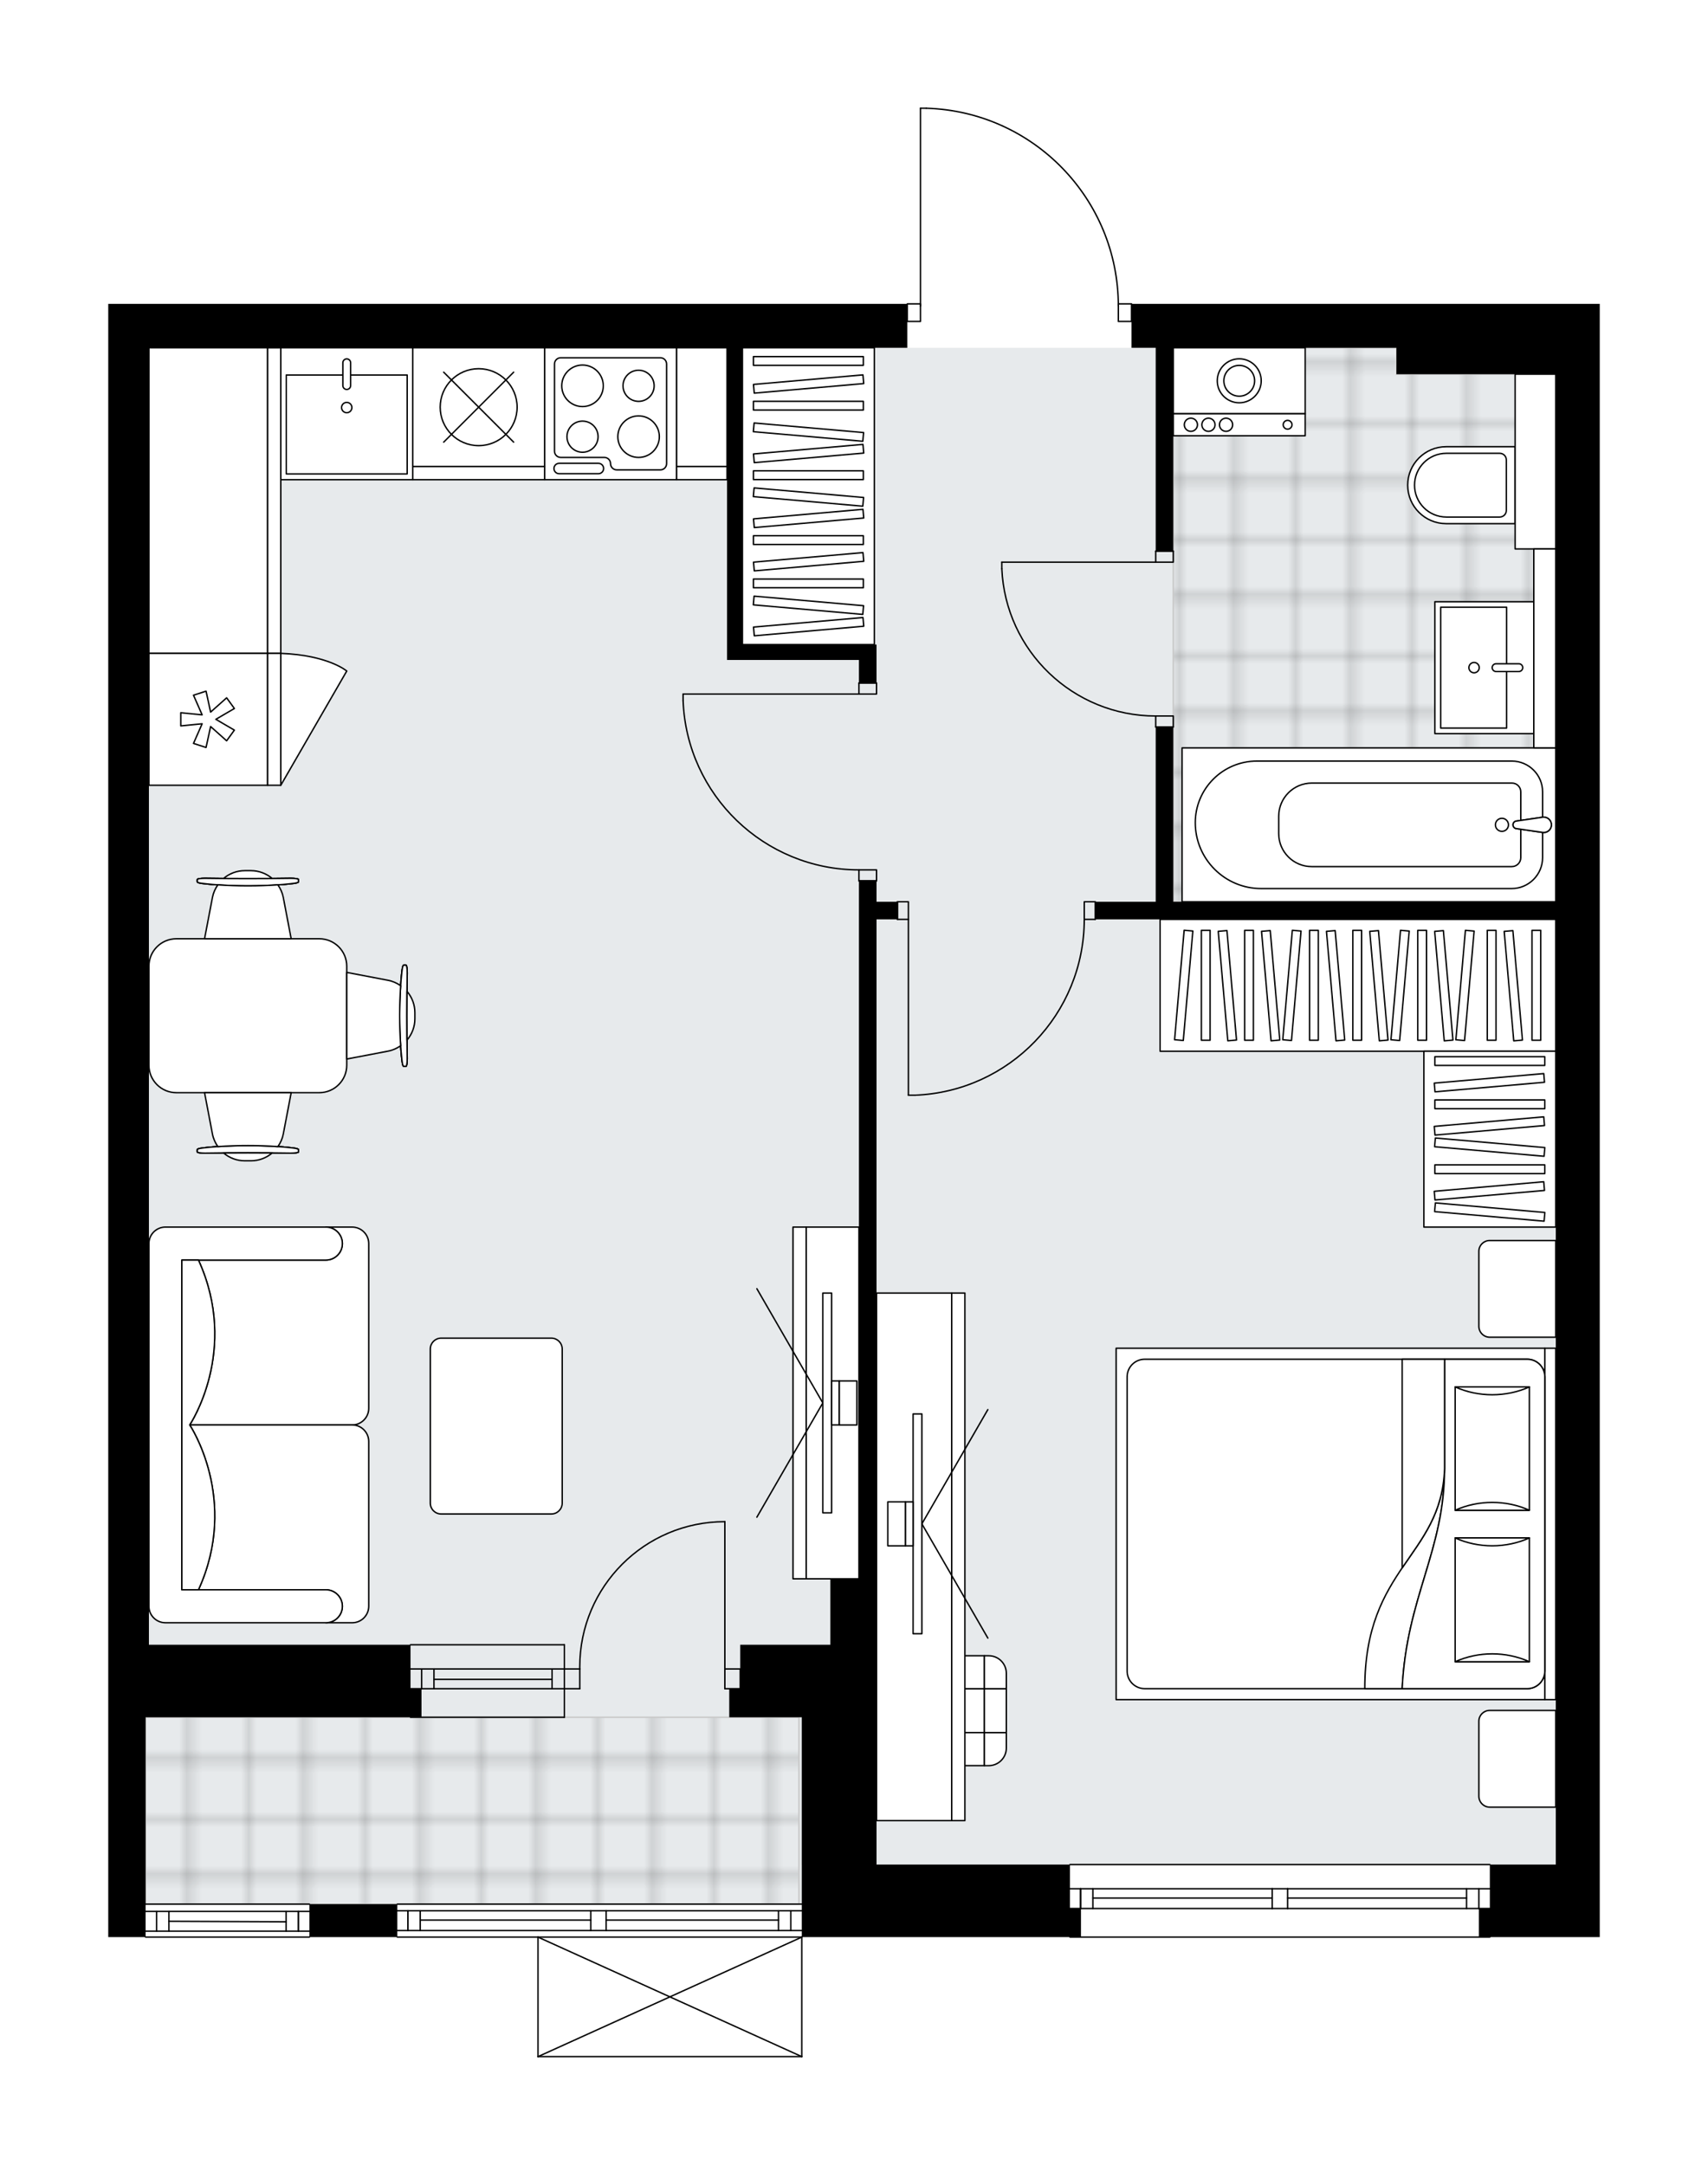 <svg xmlns="http://www.w3.org/2000/svg" xmlns:xlink="http://www.w3.org/1999/xlink" height="2000px" id="Layer_1" style="enable-background:new 0 0 1577.87 2000;" version="1.1" viewBox="0 0 1577.87 2000" width="1577.87px" x="0px" y="0px" xml:space="preserve">
<style type="text/css">
	.st0{fill:none;}
	.st1{opacity:0.25;fill:none;stroke:#070606;stroke-width:0.4;stroke-miterlimit:10;}
	.st2{fill:#FFFFFF;}
	.st3{fill:#E7EAEC;}
	.st4{fill:url(#SVGID_1_);stroke:#C8C8C8;stroke-width:1.3;stroke-miterlimit:10;}
	
		.st5{fill:url(#SVGID_00000157302394736911735770000008650006595385761153_);stroke:#C8C8C8;stroke-width:1.3;stroke-miterlimit:10;}
	.st6{fill:none;stroke:#000000;stroke-width:1.3;stroke-linecap:round;stroke-linejoin:round;stroke-miterlimit:10;}
	.st7{fill:#FFFFFF;stroke:#000000;stroke-width:1.3;stroke-linecap:round;stroke-linejoin:round;stroke-miterlimit:10;}
	.st8{fill:none;stroke:#000000;stroke-width:1.3;stroke-linecap:round;stroke-linejoin:round;}
	.st9{fill:none;stroke:#000000;stroke-width:1.3;stroke-linecap:round;stroke-linejoin:round;stroke-dasharray:9.614,9.614;}
	.st10{fill:none;stroke:#000000;stroke-width:1.3;stroke-linecap:round;stroke-linejoin:round;stroke-dasharray:9.889,9.889;}
	.st11{font-family:'Arial-BoldMT','Arial'; font-weight:bold;}
	.st12{font-size:106.437px;}
	.st13{font-size:90.062px;}
	.st14{font-family: 'ArialMT','Arial';}
	.st15{font-size:40px;}
</style>
<pattern height="14.57" id="New_Pattern_Swatch_2" patternUnits="userSpaceOnUse" style="overflow:visible;" viewBox="7.49 -22.06 14.57 14.57" width="14.57" x="-210.94" y="-0.36">
	<g>
		<rect class="st0" height="14.57" width="14.57" x="7.49" y="-22.06" />
		<g>
			<rect class="st1" height="7.29" width="7.29" x="14.77" y="-7.49" />
		</g>
		<g>
			<rect class="st1" height="7.29" width="7.29" x="0.2" y="-7.49" />
		</g>
		<g>
			<rect class="st1" height="7.29" width="7.29" x="22.06" y="-14.77" />
		</g>
		<g>
			<rect class="st1" height="7.29" width="7.29" x="7.49" y="-14.77" />
			<rect class="st1" height="7.29" width="7.29" x="14.77" y="-22.06" />
		</g>
		<g>
			<rect class="st1" height="7.29" width="7.29" x="0.2" y="-22.06" />
		</g>
		<g>
			<rect class="st1" height="7.29" width="7.29" x="22.06" y="-29.35" />
		</g>
		<g>
			<rect class="st1" height="7.29" width="7.29" x="7.49" y="-29.35" />
		</g>
	</g>
</pattern>
<path class="st2" d="M1477.87,280.72v64.98v1173.78v203.08v40.62v26.4h-100.89c0,0,0,0,0,0  c0,0.36-0.29,0.65-0.65,0.65H988.46c-0.36,0-0.65-0.29-0.65-0.65c0,0,0,0,0,0H741.35c0,0,0,0,0,0V1900c0,0,0,0.01,0,0.01  c0,0.04-0.02,0.08-0.03,0.12c-0.01,0.04-0.01,0.09-0.03,0.13c0,0,0,0.01,0,0.01c0,0.01-0.01,0.01-0.01,0.02  c-0.05,0.09-0.12,0.17-0.2,0.23c-0.02,0.02-0.04,0.03-0.07,0.04c-0.09,0.05-0.2,0.09-0.31,0.09H497.01c-0.12,0-0.22-0.04-0.31-0.09  c-0.02-0.01-0.04-0.03-0.07-0.04c-0.08-0.06-0.15-0.14-0.2-0.23c0-0.01-0.01-0.01-0.01-0.02c0,0,0-0.01,0-0.01  c-0.02-0.04-0.02-0.09-0.03-0.13c-0.01-0.04-0.02-0.08-0.03-0.12c0,0,0-0.01,0-0.01v-109.78H367.04c-0.36,0-0.65-0.29-0.65-0.65  c0,0,0,0,0,0h-79.93c0,0,0,0,0,0c0,0.36-0.29,0.65-0.65,0.65H134.52c-0.36,0-0.65-0.29-0.65-0.65c0,0,0,0,0,0H100v-30.46v-172.61  v-26.4v-40.62V280.72h37.57h0h91.41h53.79h0h247.56h307.2c0-0.36,0.29-0.65,0.65-0.65h11.53V100c0-0.36,0.29-0.65,0.65-0.65h5.32  c0,0,0.01,0,0.01,0c0,0,0.01,0,0.01,0c47.97,1.42,92.8,21.17,126.23,55.6c32.8,33.79,51.13,78.13,51.81,125.12h11.57  c0.36,0,0.65,0.29,0.65,0.65h244.06h147.23H1477.87z" id="background" />
<g id="floor">
	<polygon class="st3" points="1437.25,692.96 1437.25,692.96 1437.25,509.18 1437.25,509.18 1437.25,345.7 1288.98,345.7    1288.98,321.33 137.57,321.33 137.57,1586.49 134.52,1586.49 134.52,1759.11 740.7,1759.11 740.7,1722.55 1437.25,1722.55  " />
	<pattern id="SVGID_1_" patternTransform="matrix(7.164 0 0 7.164 43059.16 32148.451)" xlink:href="#New_Pattern_Swatch_2">
	</pattern>
	<rect class="st4" height="172.61" width="603.57" x="134.52" y="1586.49" />
	
		<pattern id="SVGID_00000125578647877429756730000005409786785886862765_" patternTransform="matrix(7.164 0 0 7.164 43059.16 32148.451)" xlink:href="#New_Pattern_Swatch_2">
	</pattern>
	
		<polygon points="   1437.25,692.96 1437.25,509.18 1437.25,509.18 1437.25,345.7 1290.02,345.7 1290.02,321.33 1083.9,321.33 1083.9,833.08    1210.82,833.08 1290.02,833.08 1437.25,833.08 1437.25,692.96  " style="fill:url(#SVGID_00000125578647877429756730000005409786785886862765_);stroke:#C8C8C8;stroke-width:1.3;stroke-miterlimit:10;" />
	<g id="LINE_00000145753534268798564980000005989828139978718871_">
		<line class="st6" x1="521.38" x2="379.23" y1="1541.82" y2="1541.82" />
	</g>
	<g id="LINE_00000085929736261246684970000000262823314634600356_">
		<line class="st6" x1="521.38" x2="379.23" y1="1560.09" y2="1560.09" />
	</g>
	<g id="LINE_00000109718715426548759390000000486712177132388513_">
		<line class="st6" x1="510.01" x2="400.9" y1="1551.45" y2="1551.45" />
	</g>
	<g id="LINE_00000155831126840097884950000018239930344859714746_">
		<line class="st6" x1="389.53" x2="389.53" y1="1541.82" y2="1560.09" />
	</g>
	<g id="LINE_00000103247118479263032400000002911478848553548931_">
		<line class="st6" x1="510.01" x2="510.01" y1="1541.82" y2="1560.09" />
	</g>
	<g id="LINE_00000158011996782116752610000007525408955522120074_">
		<line class="st6" x1="521.38" x2="379.23" y1="1519.48" y2="1519.48" />
	</g>
	<g id="LINE_00000109728093572740461360000017115099426462676926_">
		<line class="st6" x1="379.23" x2="521.38" y1="1586.49" y2="1586.49" />
	</g>
	<g id="LINE_00000089535372254756032540000014922966180152821894_">
		<line class="st6" x1="400.9" x2="400.9" y1="1541.8" y2="1560.08" />
	</g>
	<g id="LINE_00000175297026032833236080000009980625194502874810_">
		<line class="st6" x1="521.38" x2="521.38" y1="1519.48" y2="1586.49" />
	</g>
	<g id="LINE_00000015321925765840259460000010002448202526651568_">
		<line class="st6" x1="988.46" x2="1376.33" y1="1722.55" y2="1722.55" />
	</g>
	<g id="LINE_00000003078209341612626240000013991032554127937440_">
		<line class="st6" x1="1376.33" x2="1189.5" y1="1763.17" y2="1763.17" />
	</g>
	<g id="LINE_00000155866917634095780390000007167902322389621417_">
		<line class="st6" x1="1175.29" x2="988.46" y1="1763.17" y2="1763.17" />
	</g>
	<g id="LINE_00000108283698718674688640000011510974051717171370_">
		<line class="st6" x1="998.25" x2="998.25" y1="1744.89" y2="1763.17" />
	</g>
	<g id="LINE_00000054945812138272095190000001285844446667218087_">
		<line class="st6" x1="1366.18" x2="1366.18" y1="1744.89" y2="1763.17" />
	</g>
	<g id="LINE_00000173146165949878551500000017205557883519996319_">
		<line class="st6" x1="1376.33" x2="1189.5" y1="1744.89" y2="1744.89" />
	</g>
	<g id="LINE_00000160177159991834415180000001254915608375644340_">
		<line class="st6" x1="1175.29" x2="988.46" y1="1744.89" y2="1744.89" />
	</g>
	<g id="LINE_00000146477765446052419450000015276164210315209393_">
		<line class="st6" x1="1175.29" x2="1009.62" y1="1753.52" y2="1753.52" />
	</g>
	<g id="LINE_00000068652260125499430470000002205863478869852304_">
		<line class="st6" x1="1354.8" x2="1189.5" y1="1753.52" y2="1753.52" />
	</g>
	<g id="LINE_00000088853921286763629070000010096447866136839836_">
		<line class="st6" x1="1354.8" x2="1354.8" y1="1763.17" y2="1744.89" />
	</g>
	<g id="LINE_00000000912663676478835750000012697856724895558049_">
		<line class="st6" x1="998.25" x2="998.25" y1="1744.89" y2="1763.17" />
	</g>
	<g id="LINE_00000030484154677438646260000018306955647550327169_">
		<line class="st6" x1="1009.62" x2="1009.62" y1="1763.17" y2="1744.89" />
	</g>
	<g id="LINE_00000143591272757683159550000011681788177437542044_">
		<line class="st6" x1="1189.5" x2="1189.5" y1="1744.89" y2="1763.17" />
	</g>
	<g id="LINE_00000097463802161286044840000007807751885531988881_">
		<line class="st6" x1="1189.5" x2="1175.29" y1="1763.17" y2="1763.17" />
	</g>
	<g id="LINE_00000100354654065941461050000012511221405855338672_">
		<line class="st6" x1="1175.29" x2="1175.29" y1="1763.17" y2="1744.89" />
	</g>
	<g id="LINE_00000104671717800507535280000006043108560389984662_">
		<line class="st6" x1="1175.29" x2="1189.5" y1="1744.89" y2="1744.89" />
	</g>
	<g id="LINE_00000008850657321167376660000004390485706653384835_">
		<line class="st6" x1="1376.33" x2="988.46" y1="1789.57" y2="1789.57" />
	</g>
	<g id="LINE_00000107583525346915134090000014106586046369663922_">
		<line class="st6" x1="367.05" x2="740.7" y1="1759.11" y2="1759.11" />
	</g>
	<g id="LINE_00000156572526421122181660000016176888226720374914_">
		<line class="st6" x1="740.7" x2="559.97" y1="1783.48" y2="1783.48" />
	</g>
	<g id="LINE_00000052085627104582135700000004593508668967638707_">
		<line class="st6" x1="545.75" x2="367.05" y1="1783.48" y2="1783.48" />
	</g>
	<g id="LINE_00000170993628382898997250000013074298967547538851_">
		<line class="st6" x1="376.84" x2="376.84" y1="1765.2" y2="1783.48" />
	</g>
	<g id="LINE_00000123429908774641493960000003357037518575368109_">
		<line class="st6" x1="730.55" x2="730.55" y1="1765.2" y2="1783.48" />
	</g>
	<g id="LINE_00000165201400737080974080000006840413904002786222_">
		<line class="st6" x1="740.7" x2="559.97" y1="1765.2" y2="1765.2" />
	</g>
	<g id="LINE_00000127043681147832939310000000117390301686525098_">
		<line class="st6" x1="545.75" x2="367.05" y1="1765.2" y2="1765.2" />
	</g>
	<g id="LINE_00000005237610385538749720000009344082677583123121_">
		<line class="st6" x1="545.75" x2="388.21" y1="1773.83" y2="1773.83" />
	</g>
	<g id="LINE_00000004525743282347903540000000191736074519055802_">
		<line class="st6" x1="719.18" x2="559.97" y1="1773.83" y2="1773.83" />
	</g>
	<g id="LINE_00000137095950732936443350000006969886610922934444_">
		<line class="st6" x1="719.18" x2="719.18" y1="1783.48" y2="1765.2" />
	</g>
	<g id="LINE_00000156576173153227594950000002034946594069291940_">
		<line class="st6" x1="376.84" x2="376.84" y1="1765.2" y2="1783.48" />
	</g>
	<g id="LINE_00000047057952522040561670000009887003968433199499_">
		<line class="st6" x1="388.21" x2="388.21" y1="1783.48" y2="1765.2" />
	</g>
	<g id="LINE_00000056429828204155417650000000352983949512085950_">
		<line class="st6" x1="559.97" x2="559.97" y1="1765.2" y2="1783.48" />
	</g>
	<g id="LINE_00000031915786490139614570000009019303541473888431_">
		<line class="st6" x1="559.97" x2="545.75" y1="1783.48" y2="1783.48" />
	</g>
	<g id="LINE_00000085239470431868635500000011787264944681037749_">
		<line class="st6" x1="545.75" x2="545.75" y1="1783.48" y2="1765.2" />
	</g>
	<g id="LINE_00000089547192872802551580000014245794815482430380_">
		<line class="st6" x1="545.75" x2="559.97" y1="1765.2" y2="1765.2" />
	</g>
	<g id="LINE_00000029041097765239120850000005402936823622360729_">
		<line class="st6" x1="740.7" x2="367.05" y1="1789.57" y2="1789.57" />
	</g>
	<g id="LINE_00000170237151559718182760000010288651698244599177_">
		<line class="st6" x1="285.81" x2="134.52" y1="1789.57" y2="1789.57" />
	</g>
	<g id="LINE_00000101823662861032296510000015588551858825436830_">
		<line class="st6" x1="134.52" x2="285.81" y1="1765.81" y2="1765.81" />
	</g>
	<g id="LINE_00000089565071090358866510000004281584749215141533_">
		<line class="st6" x1="275.66" x2="275.66" y1="1784.08" y2="1765.81" />
	</g>
	<g id="LINE_00000017492117014884120610000000045900637511665810_">
		<line class="st6" x1="144.68" x2="144.68" y1="1784.08" y2="1765.81" />
	</g>
	<g id="LINE_00000005249617499977480160000010046913636028565437_">
		<line class="st6" x1="134.52" x2="285.81" y1="1784.08" y2="1784.08" />
	</g>
	<g id="LINE_00000139256166037062129000000006819648956844346770_">
		<line class="st6" x1="156.05" x2="264.29" y1="1774.95" y2="1775.45" />
	</g>
	<g id="LINE_00000171000249687366204200000002360342794680421271_">
		<line class="st6" x1="156.05" x2="156.05" y1="1765.81" y2="1784.08" />
	</g>
	<g id="LINE_00000057137943002581935520000007657034723158477232_">
		<line class="st6" x1="275.66" x2="275.66" y1="1784.08" y2="1765.81" />
	</g>
	<g id="LINE_00000010294695739942524020000011138408481669546891_">
		<line class="st6" x1="264.29" x2="264.29" y1="1765.81" y2="1784.08" />
	</g>
	<g id="LINE_00000125580717006295999540000014390479122275964839_">
		<line class="st6" x1="134.52" x2="285.81" y1="1759.11" y2="1759.11" />
	</g>
	<g id="LWPOLYLINE_00000070827394571979247450000013240769634423484570_">
		<rect class="st6" height="16.25" width="12.18" x="1033.13" y="280.72" />
	</g>
	<g id="LWPOLYLINE_00000144314334126383702770000000578754168385856158_">
		<rect class="st6" height="16.25" width="12.18" x="838.18" y="280.72" />
	</g>
	<g id="LWPOLYLINE_00000176764281670074139190000016214914317820964246_">
		<path class="st6" d="M855.69,100c98.83,2.93,177.44,83.89,177.44,182.77" />
	</g>
	<g id="LINE_00000135672220790349979560000007318856413302676666_">
		<line class="st6" x1="850.36" x2="850.36" y1="282.77" y2="100" />
	</g>
	<g id="LINE_00000119083158158024322370000007100750956911416216_">
		<line class="st6" x1="850.36" x2="855.69" y1="100" y2="100" />
	</g>
	<g id="LWPOLYLINE_00000086668430067087711240000002687545895280893116_">
		<rect class="st6" height="10.15" width="16.25" x="793.5" y="631.02" />
	</g>
	<g id="LWPOLYLINE_00000031183553744121938710000000210247662915518896_">
		<rect class="st6" height="10.15" width="16.25" x="793.5" y="803.64" />
	</g>
	<g id="LINE_00000153684262546064367060000018267693028949631632_">
		<line class="st6" x1="793.5" x2="809.75" y1="631.02" y2="631.02" />
	</g>
	<g id="LINE_00000026139944421033731440000015666491837042600382_">
		<line class="st6" x1="793.5" x2="809.75" y1="813.79" y2="813.79" />
	</g>
	<g id="LINE_00000137849721452575756470000008479911807366298503_">
		<line class="st6" x1="793.5" x2="631.04" y1="641.18" y2="641.18" />
	</g>
	<g id="LINE_00000175289382443553812200000003798354681808998577_">
		<line class="st6" x1="631.04" x2="631.04" y1="647.27" y2="641.18" />
	</g>
	<g id="ARC_00000059296159127996712100000003448716804481357962_">
		<path class="st6" d="M793.5,803.64c-87.36-0.04-159.08-69.08-162.46-156.37" />
	</g>
	<g id="LWPOLYLINE_00000150808645370232296570000007715392018048928429_">
		<rect class="st6" height="16.25" width="10.15" x="829.04" y="833.08" />
	</g>
	<g id="LWPOLYLINE_00000123415162278098673460000018085450939723263110_">
		<rect class="st6" height="16.25" width="10.15" x="1001.65" y="833.08" />
	</g>
	<g id="LINE_00000128484862773738620800000001938154393766712727_">
		<line class="st6" x1="829.04" x2="829.04" y1="849.33" y2="833.08" />
	</g>
	<g id="LINE_00000026150077832432420550000011582485194345347241_">
		<line class="st6" x1="1011.81" x2="1011.81" y1="849.33" y2="833.08" />
	</g>
	<g id="LINE_00000161623260900637119510000007369126457184081840_">
		<line class="st6" x1="839.19" x2="839.19" y1="849.33" y2="1011.79" />
	</g>
	<g id="LINE_00000176759487227077322100000002589713805507036346_">
		<line class="st6" x1="845.29" x2="839.19" y1="1011.79" y2="1011.79" />
	</g>
	<g id="ARC_00000011726056037695723270000000676914941817276295_">
		<path class="st6" d="M1001.65,849.33c-0.04,87.36-69.08,159.08-156.37,162.46" />
	</g>
	<g id="LWPOLYLINE_00000129187617820097464890000018283497992328688768_">
		<rect class="st6" height="10.15" width="16.25" x="1067.65" y="509.18" />
	</g>
	<g id="LWPOLYLINE_00000152983899165349244210000011870116906322197902_">
		<rect class="st6" height="10.15" width="16.25" x="1067.65" y="661.48" />
	</g>
	<g id="LINE_00000132791762407149913360000016237687332071118734_">
		<line class="st6" x1="1067.65" x2="1083.9" y1="509.18" y2="509.18" />
	</g>
	<g id="LINE_00000132795877671159330870000000617761724030083732_">
		<line class="st6" x1="1067.65" x2="1083.9" y1="671.64" y2="671.64" />
	</g>
	<g id="LINE_00000138552785258560035310000007579669708298109575_">
		<line class="st6" x1="1067.65" x2="925.5" y1="519.33" y2="519.33" />
	</g>
	<g id="ARC_00000004512821510707566530000001384443016641641380_">
		<path class="st6" d="M1067.65,661.48c-76.14-0.05-138.77-59.99-142.15-136.06" />
	</g>
	<g id="LINE_00000124877810603747766820000002293387943441968802_">
		<line class="st6" x1="925.5" x2="925.5" y1="519.33" y2="525.42" />
	</g>
	<g id="ARC_00000085250036697967747500000003328052850664196743_">
		<path class="st6" d="M535.6,1541.82c-0.01-0.66-0.01-1.33-0.01-1.99c-0.01-74.04,60.01-134.06,134.04-134.07" />
	</g>
	<g id="LINE_00000181087232398895952510000004670348889128231573_">
		<line class="st6" x1="669.63" x2="669.63" y1="1541.82" y2="1405.76" />
	</g>
	<g id="LINE_00000140694761923093700980000012607255949827347086_">
		<line class="st6" x1="521.38" x2="535.6" y1="1541.82" y2="1541.82" />
	</g>
	<g id="LINE_00000145047999846670814130000015107157629279946155_">
		<line class="st6" x1="535.6" x2="535.6" y1="1541.82" y2="1560.09" />
	</g>
	<g id="LINE_00000166668140095044456920000010287706374309493421_">
		<line class="st6" x1="535.6" x2="521.38" y1="1560.09" y2="1560.09" />
	</g>
	<g id="LINE_00000145020915062109639760000003702818253169319301_">
		<line class="st6" x1="683.84" x2="669.63" y1="1560.09" y2="1560.09" />
	</g>
	<g id="LINE_00000156577037426882847060000004005226956695412657_">
		<line class="st6" x1="669.63" x2="669.63" y1="1560.09" y2="1541.82" />
	</g>
	<g id="LINE_00000099648077650193433340000017204821503621685942_">
		<line class="st6" x1="669.63" x2="683.84" y1="1541.82" y2="1541.82" />
	</g>
	<g id="LINE_00000165920821434122350340000001914887867377703566_">
		<line class="st6" x1="683.84" x2="683.84" y1="1560.09" y2="1541.82" />
	</g>
	<g id="LINE_00000152250595084205794400000003014307804875698314_">
		<line class="st6" x1="740.7" x2="497.01" y1="1900" y2="1900" />
	</g>
	<g id="LINE_00000113349214924995269130000004832206793902135223_">
		<line class="st6" x1="497.01" x2="497.01" y1="1900" y2="1789.57" />
	</g>
	<g id="LINE_00000049908439387816144930000018186559171228078465_">
		<line class="st6" x1="740.7" x2="740.7" y1="1789.57" y2="1900" />
	</g>
	<g id="LWPOLYLINE_00000041280584774579238340000007002419608968700066_">
		<line class="st6" x1="497.01" x2="740.7" y1="1789.57" y2="1900" />
	</g>
	<g id="LWPOLYLINE_00000020365424682381260880000000525773505145522081_">
		<line class="st6" x1="740.7" x2="497.01" y1="1789.57" y2="1900" />
	</g>
	<g>
		<polygon points="685.87,609.7 793.5,609.7 793.5,631.02 809.75,631.02 809.75,609.7 809.75,595.48 685.87,595.48 685.87,321.33     838.18,321.33 838.18,280.72 289.88,280.72 282.77,280.72 137.57,280.72 137.57,280.72 100,280.72 100,1519.48 100,1560.09     100,1586.49 100,1759.11 100,1789.57 134.52,1789.57 134.52,1759.11 134.52,1759.11 134.52,1586.49 389.38,1586.49     389.38,1560.09 379.23,1560.09 379.23,1519.48 137.57,1519.48 137.57,321.33 282.77,321.33 289.88,321.33 671.66,321.33     671.66,609.7   " />
		<polygon points="988.46,1722.55 809.75,1722.55 809.75,1519.48 809.75,1458.55 809.75,849.33 829.04,849.33 829.04,833.08     809.75,833.08 809.75,813.79 793.5,813.79 793.5,1458.55 767.1,1458.55 767.1,1519.48 740.7,1519.48 683.84,1519.48     683.84,1560.09 673.69,1560.09 673.69,1586.49 740.7,1586.49 740.7,1722.55 740.7,1722.55 740.7,1763.17 740.7,1789.57     998.61,1789.57 998.61,1763.17 988.46,1763.17   " />
		<rect height="30.46" width="81.23" x="285.81" y="1759.11" />
		<polygon points="1437.25,280.72 1290.02,280.72 1045.32,280.72 1045.32,321.33 1067.65,321.33 1067.65,509.18 1083.9,509.18     1083.9,321.33 1290.02,321.33 1290.02,345.7 1312.36,345.7 1356.02,345.7 1410.85,345.7 1437.25,345.7 1437.25,833.08     1083.9,833.08 1083.9,671.64 1067.65,671.64 1067.65,833.08 1011.81,833.08 1011.81,849.33 1437.25,849.33 1437.25,1519.48     1437.25,1722.55 1376.33,1722.55 1376.33,1763.17 1366.18,1763.17 1366.18,1789.57 1477.87,1789.57 1477.87,1763.17     1477.87,1722.55 1477.87,1519.48 1477.87,345.7 1477.87,280.72   " />
	</g>
</g>
<g id="mebel">
	<g>
		
			<rect class="st7" height="109.66" transform="matrix(1.934503e-11 -1 1 1.934503e-11 -270.07 654.869)" width="282.27" x="51.26" y="407.64" />
		
			<rect class="st7" height="12.18" transform="matrix(1.934503e-11 -1 1 1.934503e-11 -209.148 715.792)" width="282.27" x="112.18" y="456.38" />
	</g>
	<g>
		<rect class="st7" height="109.66" width="46.7" x="624.96" y="321.33" />
		<rect class="st7" height="12.18" width="46.7" x="624.96" y="430.99" />
	</g>
	<g>
		<path class="st7" d="M1300.44,448.22L1300.44,448.22c0-19.63,15.91-35.54,35.54-35.54h63.7v71.08h-63.7    C1316.36,483.76,1300.44,467.85,1300.44,448.22z" />
		
			<rect class="st7" height="37.57" transform="matrix(4.057138e-13 1 -1 4.057138e-13 1844.891 -992.043)" width="161.44" x="1337.74" y="407.64" />
		<path class="st7" d="M1306.75,448.22L1306.75,448.22c0-16.26,13.18-29.45,29.45-29.45h49.27c3.36,0,6.09,2.73,6.09,6.09v46.71    c0,3.36-2.73,6.09-6.09,6.09h-49.27C1319.93,477.67,1306.75,464.48,1306.75,448.22z" />
	</g>
	<g>
		<rect class="st7" height="60.92" width="121.85" x="1083.9" y="321.33" />
		<rect class="st7" height="20.31" width="121.85" x="1083.9" y="382.26" />
		<g id="CIRCLE_00000178187649731972082240000002924312150611366071_">
			<circle class="st7" cx="1144.82" cy="351.79" r="20.31" />
		</g>
		<g id="CIRCLE_00000005948722958351044830000009623376820858940307_">
			<circle class="st7" cx="1144.82" cy="351.79" r="14.22" />
		</g>
		<g id="CIRCLE_00000084526181961620949890000006722110592739456675_">
			<circle class="st7" cx="1189.5" cy="392.41" r="4.06" />
		</g>
		<g id="CIRCLE_00000147927252710943901500000000388860541643345031_">
			<circle class="st7" cx="1132.64" cy="392.41" r="6.09" />
		</g>
		<g id="CIRCLE_00000016073843196165893600000016819061223464063910_">
			<circle class="st7" cx="1116.39" cy="392.41" r="6.09" />
		</g>
		<g id="CIRCLE_00000147928090697253211660000007639402021523837346_">
			<circle class="st7" cx="1100.15" cy="392.41" r="6.09" />
		</g>
	</g>
	<g>
		
			<rect class="st7" height="91.38" transform="matrix(-1.836970e-16 1 -1 -1.836970e-16 1988.061 -754.444)" width="121.85" x="1310.33" y="571.12" />
		
			<rect class="st7" height="60.92" transform="matrix(-1.836970e-16 1 -1 -1.836970e-16 1978.156 -744.581)" width="111.69" x="1305.52" y="586.33" />
		<path class="st7" d="M1378.49,616.79L1378.49,616.79c0-1.98,1.61-3.59,3.59-3.59h21.06c1.98,0,3.59,1.61,3.59,3.59v0    c0,1.98-1.61,3.59-3.59,3.59h-21.06C1380.1,620.38,1378.49,618.77,1378.49,616.79z" />
		<circle class="st7" cx="1361.76" cy="616.79" r="4.77" />
	</g>
	<g>
		<rect class="st7" height="121.85" width="121.85" x="503.11" y="321.33" />
		<path class="st7" d="M512.25,336.28v80.55c0,3.18,2.58,5.75,5.75,5.75h40.28c3.18,0,5.75,2.58,5.75,5.75v0    c0,3.18,2.58,5.75,5.75,5.75h40.28c3.18,0,5.75-2.58,5.75-5.75v-92.06c0-3.18-2.58-5.75-5.75-5.75h-92.06    C514.83,330.53,512.25,333.1,512.25,336.28z" />
		<path class="st7" d="M552.84,437.62h-36.3c-2.65,0-4.79-2.15-4.79-4.79l0,0c0-2.65,2.15-4.79,4.79-4.79h36.3    c2.65,0,4.79,2.15,4.79,4.79l0,0C557.63,435.47,555.49,437.62,552.84,437.62z" />
		<circle class="st7" cx="538.14" cy="356.42" r="19.18" />
		<circle class="st7" cx="589.93" cy="403.41" r="19.18" />
		<circle class="st7" cx="538.14" cy="403.41" r="14.38" />
		<circle class="st7" cx="589.93" cy="356.42" r="14.38" />
	</g>
	<g>
		<rect class="st7" height="109.66" width="121.85" x="381.27" y="321.33" />
		<rect class="st7" height="12.18" width="121.85" x="381.27" y="430.99" />
		<circle class="st7" cx="442.19" cy="376.16" r="35.54" />
		<line class="st7" x1="474.5" x2="409.88" y1="343.85" y2="408.47" />
		<line class="st7" x1="474.5" x2="409.88" y1="408.47" y2="343.85" />
	</g>
	<g>
		
			<rect class="st7" height="109.66" transform="matrix(-1.836970e-16 1 -1 -1.836970e-16 856.929 472.13)" width="121.85" x="131.48" y="609.7" />
		
			<rect class="st7" height="12.18" transform="matrix(-1.836970e-16 1 -1 -1.836970e-16 917.852 411.208)" width="121.85" x="192.4" y="658.44" />
		<polygon class="st7" points="186.73,660.41 167.02,658.44 167.02,670.62 186.73,668.65 178.76,686.79 190.35,690.55 194.57,671.2     209.36,684.38 216.52,674.52 199.41,664.53 216.52,654.54 209.36,644.68 194.57,657.86 190.35,638.51 178.76,642.27   " />
		<path class="st7" d="M259.41,725.45l60.92-105.52c0,0-17.15-14.7-60.92-16.32V725.45z" />
	</g>
	<g>
		<rect class="st7" height="121.85" width="121.85" x="259.41" y="321.33" />
		<rect class="st7" height="91.38" width="111.69" x="264.47" y="346.45" />
		<path class="st7" d="M320.32,359.79L320.32,359.79c-1.98,0-3.59-1.61-3.59-3.59v-21.05c0-1.98,1.61-3.59,3.59-3.59h0    c1.98,0,3.59,1.61,3.59,3.59v21.05C323.91,358.18,322.3,359.79,320.32,359.79z" />
		<circle class="st7" cx="320.32" cy="376.52" r="4.77" />
	</g>
	<g>
		
			<rect class="st7" height="345.23" transform="matrix(-1.836970e-16 1 -1 -1.836970e-16 2026.644 -502.632)" width="142.15" x="1193.56" y="589.39" />
		<g id="ARC_00000181060160401255639470000000176693444217448324_">
			<path class="st7" d="M1425.08,754.99c0.68-0.1,1.37-0.1,2.05,0c3.87,0.57,6.56,4.16,5.99,8.04s-4.16,6.56-8.04,5.99l-24.8-3.62     c-1.15-0.34-2.04-1.24-2.38-2.38c-0.56-1.88,0.51-3.85,2.38-4.41L1425.08,754.99z" />
		</g>
		<path class="st7" d="M1425.07,792.26v-23.24l-24.79-3.62c-1.15-0.34-2.04-1.24-2.38-2.38c-0.56-1.88,0.51-3.85,2.38-4.41    l24.79-3.62v-23.45c0-15.7-12.73-28.43-28.43-28.43h-235.52c-31.43,0-56.9,25.48-56.9,56.9c0,33.62,27.26,60.88,60.88,60.88    h231.34C1412.24,820.9,1425.07,808.08,1425.07,792.26z" />
		<path class="st7" d="M1404.91,792.32v-26.25l-4.62-0.67c-1.15-0.34-2.04-1.24-2.38-2.38c-0.56-1.88,0.51-3.85,2.38-4.41l4.62-0.67    v-26.39c0-4.49-3.64-8.12-8.12-8.12h-184.85c-16.93,0-30.65,13.72-30.65,30.65v16.06c0,16.82,13.64,30.46,30.46,30.46h184.89    C1401.2,800.59,1404.91,796.89,1404.91,792.32z" />
		<g id="ARC_00000085947524471868804090000001592213125746906545_">
			<path class="st7" d="M1425.08,754.99c0.68-0.1,1.37-0.1,2.05,0c3.87,0.57,6.56,4.16,5.99,8.04s-4.16,6.56-8.04,5.99l-24.8-3.62     c-1.15-0.34-2.04-1.24-2.38-2.38c-0.56-1.88,0.51-3.85,2.38-4.41L1425.08,754.99z" />
		</g>
		<circle class="st7" cx="1387.5" cy="762.01" r="6.03" />
	</g>
	<rect class="st7" height="183.78" width="20.31" x="1416.94" y="507.15" />
	<g>
		<g>
			
				<rect class="st7" height="40.62" transform="matrix(4.429327e-11 1 -1 4.429327e-11 2469.449 691.351)" width="40.62" x="868.74" y="1560.09" />
			
				<rect class="st7" height="20.31" transform="matrix(4.590532e-11 1 -1 4.590532e-11 2499.91 660.89)" width="40.62" x="899.2" y="1570.25" />
			
				<rect class="st7" height="20.31" transform="matrix(4.429327e-11 1 -1 4.429327e-11 2438.988 721.812)" width="40.62" x="838.28" y="1570.25" />
			
				<rect class="st7" height="40.62" transform="matrix(-4.442751e-11 -1 1 -4.442751e-11 -726.889 2504.987)" width="30.46" x="873.82" y="1595.63" />
			<path class="st7" d="M929.66,1600.71v14.22c0,8.97-7.27,16.25-16.25,16.25h-4.06v-30.46H929.66z" />
			<path class="st7" d="M868.74,1600.71v30.46h-4.06c-8.97,0-16.25-7.27-16.25-16.25v-14.22H868.74z" />
			
				<rect class="st7" height="40.62" transform="matrix(-4.448702e-11 -1 1 -4.448702e-11 -655.813 2433.911)" width="30.46" x="873.82" y="1524.55" />
			<path class="st7" d="M929.66,1545.88v14.22h-20.31v-30.46h4.06C922.39,1529.63,929.66,1536.9,929.66,1545.88z" />
			<path class="st7" d="M868.74,1529.63v30.46h-20.31v-14.22c0-8.97,7.27-16.25,16.25-16.25H868.74z" />
		</g>
		<g>
			
				<rect class="st7" height="69.44" transform="matrix(-1.312829e-10 -1 1 -1.312829e-10 -593.778 2282.72)" width="487.38" x="600.78" y="1403.53" />
			
				<rect class="st7" height="12.18" transform="matrix(-9.823447e-11 -1 1 -9.823447e-11 -552.963 2323.534)" width="487.38" x="641.59" y="1432.16" />
		</g>
		<g>
			<g>
				<g id="LINE_00000173119893693165780220000004263638801712384414_">
					<line class="st7" x1="851.64" x2="912.57" y1="1407.79" y2="1513.31" />
				</g>
				<g id="LINE_00000013894060599366381800000008544996284982562181_">
					<line class="st7" x1="851.64" x2="912.57" y1="1407.79" y2="1302.26" />
				</g>
			</g>
			
				<rect class="st7" height="203.08" transform="matrix(-1 8.822841e-11 -8.822841e-11 -1 1695.165 2815.572)" width="8.12" x="843.52" y="1306.25" />
			<rect class="st7" height="40.62" width="7.11" x="836.41" y="1387.48" />
			
				<rect class="st7" height="40.62" transform="matrix(-1 8.822841e-11 -8.822841e-11 -1 1656.581 2815.572)" width="16.25" x="820.17" y="1387.48" />
		</g>
	</g>
	<g>
		<g>
			
				<rect class="st7" height="48.74" transform="matrix(5.318063e-11 -1 1 5.318063e-11 -526.961 2065.228)" width="324.92" x="606.67" y="1271.73" />
			
				<rect class="st7" height="12.18" transform="matrix(5.141716e-11 -1 1 5.141716e-11 -557.422 2034.767)" width="324.92" x="576.21" y="1290" />
		</g>
		<g>
			<g>
				<g id="LINE_00000125561608780731636600000004447905926061940610_">
					<line class="st7" x1="760.13" x2="699.21" y1="1296.09" y2="1401.62" />
				</g>
				<g id="LINE_00000129190966059405931620000009468360668257716887_">
					<line class="st7" x1="760.13" x2="699.21" y1="1296.09" y2="1190.57" />
				</g>
			</g>
			<rect class="st7" height="203.08" width="8.12" x="760.13" y="1194.56" />
			
				<rect class="st7" height="40.62" transform="matrix(-1 -1.224647e-16 1.224647e-16 -1 1543.612 2592.189)" width="7.11" x="768.25" y="1275.79" />
			<rect class="st7" height="40.62" width="16.25" x="775.36" y="1275.79" />
		</g>
	</g>
	<g>
		
			<rect class="st7" height="274.15" transform="matrix(-1 -1.440618e-10 1.440618e-10 -1 1493.591 916.817)" width="121.85" x="685.87" y="321.33" />
		<g>
			
				<rect class="st7" height="8.07" transform="matrix(-1 -1.353972e-10 1.353972e-10 -1 1493.591 1077.914)" width="101.54" x="696.03" y="534.92" />
			
				<rect class="st7" height="8.07" transform="matrix(-1 -1.339823e-10 1.339823e-10 -1 1493.591 997.948)" width="101.54" x="696.03" y="494.94" />
			
				<rect class="st7" height="8.07" transform="matrix(-1 -1.347523e-10 1.347523e-10 -1 1493.591 878)" width="101.54" x="696.03" y="434.97" />
			
				<rect class="st7" height="8.07" transform="matrix(-0.996 -0.087 0.087 -0.996 1442.033 1180.857)" width="101.54" x="696.03" y="554.91" />
			
				<rect class="st7" height="8.07" transform="matrix(-0.996 -0.087 0.087 -0.996 1450.745 981.323)" width="101.54" x="696.03" y="454.96" />
			
				<rect class="st7" height="8.07" transform="matrix(-0.996 0.087 -0.087 -0.996 1541.207 1090.589)" width="101.54" x="696.03" y="574.91" />
			
				<rect class="st7" height="8.07" transform="matrix(-0.996 0.087 -0.087 -0.996 1535.98 970.869)" width="101.54" x="696.03" y="514.93" />
			
				<rect class="st7" height="8.07" transform="matrix(-0.996 0.087 -0.087 -0.996 1532.495 891.055)" width="101.54" x="696.03" y="474.95" />
			
				<rect class="st7" height="8.07" transform="matrix(-0.996 -0.087 0.087 -0.996 1455.972 861.603)" width="101.54" x="696.03" y="394.98" />
			
				<rect class="st7" height="8.07" transform="matrix(-0.996 0.087 -0.087 -0.996 1527.268 771.335)" width="101.54" x="696.03" y="414.97" />
			
				<rect class="st7" height="8.07" transform="matrix(-1 -1.347523e-10 1.347523e-10 -1 1493.591 749.594)" width="101.54" x="696.03" y="370.76" />
			
				<rect class="st7" height="8.07" transform="matrix(-1 -1.347523e-10 1.347523e-10 -1 1493.591 666.935)" width="101.54" x="696.03" y="329.43" />
			
				<rect class="st7" height="8.07" transform="matrix(-0.996 0.087 -0.087 -0.996 1521.672 643.174)" width="101.54" x="696.03" y="350.77" />
		</g>
	</g>
	<g>
		
			<rect class="st7" height="365.54" transform="matrix(1.440619e-10 -1 1 1.440619e-10 344.233 2164.735)" width="121.85" x="1193.56" y="727.48" />
		<g>
			
				<rect class="st7" height="8.07" transform="matrix(1.355228e-10 -1 1 1.355228e-10 203.615 2024.117)" width="101.54" x="1063.1" y="906.22" />
			
				<rect class="st7" height="8.07" transform="matrix(1.347527e-10 -1 1 1.347527e-10 243.598 2064.1)" width="101.54" x="1103.08" y="906.22" />
			
				<rect class="st7" height="8.07" transform="matrix(1.347527e-10 -1 1 1.347527e-10 303.572 2124.075)" width="101.54" x="1163.05" y="906.22" />
			
				<rect class="st7" height="8.07" transform="matrix(1.347705e-10 -1 1 1.347705e-10 343.555 2164.057)" width="101.54" x="1203.04" y="906.22" />
			
				<rect class="st7" height="8.07" transform="matrix(1.347705e-10 -1 1 1.347705e-10 403.529 2224.032)" width="101.54" x="1263.01" y="906.22" />
			
				<rect class="st7" height="8.07" transform="matrix(0.087 -0.996 0.996 0.087 91.75 1920.63)" width="101.54" x="1043.11" y="906.22" />
			
				<rect class="st7" height="8.07" transform="matrix(0.087 -0.996 0.996 0.087 182.995 2020.207)" width="101.54" x="1143.06" y="906.22" />
			
				<rect class="st7" height="8.07" transform="matrix(0.087 -0.996 0.996 0.087 274.24 2119.783)" width="101.54" x="1243.02" y="906.22" />
			
				<rect class="st7" height="8.07" transform="matrix(-0.087 -0.996 0.996 -0.087 325.892 2119.128)" width="101.54" x="1083.09" y="906.22" />
			
				<rect class="st7" height="8.07" transform="matrix(-0.087 -0.996 0.996 -0.087 369.36 2158.959)" width="101.54" x="1123.07" y="906.22" />
			
				<rect class="st7" height="8.07" transform="matrix(-0.087 -0.996 0.996 -0.087 434.562 2218.705)" width="101.54" x="1183.05" y="906.22" />
			
				<rect class="st7" height="8.07" transform="matrix(-0.087 -0.996 0.996 -0.087 478.029 2258.535)" width="101.54" x="1223.03" y="906.22" />
			
				<rect class="st7" height="8.07" transform="matrix(0.087 -0.996 0.996 0.087 328.988 2179.529)" width="101.54" x="1302.99" y="906.22" />
			
				<rect class="st7" height="8.07" transform="matrix(-0.087 -0.996 0.996 -0.087 543.23 2318.281)" width="101.54" x="1283" y="906.22" />
			
				<rect class="st7" height="8.07" transform="matrix(1.339818e-10 -1 1 1.339818e-10 467.732 2288.234)" width="101.54" x="1327.21" y="906.22" />
			
				<rect class="st7" height="8.07" transform="matrix(1.347527e-10 -1 1 1.347527e-10 509.062 2329.564)" width="101.54" x="1368.54" y="906.22" />
			
				<rect class="st7" height="8.07" transform="matrix(-0.087 -0.996 0.996 -0.087 613.029 2382.24)" width="101.54" x="1347.21" y="906.22" />
		</g>
	</g>
	<g>
		<rect class="st7" height="162.46" width="121.85" x="1315.41" y="971.17" />
		<g>
			<rect class="st7" height="8.07" width="101.54" x="1325.56" y="976.19" />
			<rect class="st7" height="8.07" width="101.54" x="1325.56" y="1016.18" />
			<rect class="st7" height="8.07" width="101.54" x="1325.56" y="1076.15" />
			
				<rect class="st7" height="8.07" transform="matrix(0.996 0.087 -0.087 0.996 97.639 -115.921)" width="101.54" x="1325.56" y="1056.16" />
			
				<rect class="st7" height="8.07" transform="matrix(0.996 -0.087 0.087 0.996 -81.938 123.761)" width="101.54" x="1325.56" y="996.19" />
			
				<rect class="st7" height="8.07" transform="matrix(0.996 -0.087 0.087 0.996 -85.422 123.913)" width="101.54" x="1325.56" y="1036.17" />
			
				<rect class="st7" height="8.07" transform="matrix(0.996 0.087 -0.087 0.996 102.867 -115.692)" width="101.54" x="1325.56" y="1116.13" />
			
				<rect class="st7" height="8.07" transform="matrix(0.996 -0.087 0.087 0.996 -90.65 124.141)" width="101.54" x="1325.56" y="1096.14" />
		</g>
	</g>
	<g>
		<path class="st7" d="M1366.18,1156.01v69.24c0,5.61,4.55,10.15,10.15,10.15h60.92v-89.35h-61.11    C1370.64,1146.05,1366.18,1150.51,1366.18,1156.01z" />
		<path class="st7" d="M1366.18,1590.13v69.24c0,5.61,4.55,10.15,10.15,10.15h60.92v-89.35h-61.11    C1370.64,1580.17,1366.18,1584.63,1366.18,1590.13z" />
		<g>
			
				<rect class="st7" height="10.15" transform="matrix(-1.836970e-16 1 -1 -1.836970e-16 2840.052 -24.297)" width="324.64" x="1269.85" y="1402.8" />
			
				<rect class="st7" height="396" transform="matrix(-1.836970e-16 1 -1 -1.836970e-16 2636.977 178.778)" width="324.64" x="1066.78" y="1209.88" />
			<path class="st7" d="M1427.1,1271.96v271.84c0,8.97-7.27,16.25-16.25,16.25H1057.5c-8.97,0-16.25-7.27-16.25-16.25v-271.84     c0-8.97,7.27-16.25,16.25-16.25h353.35C1419.82,1255.71,1427.1,1262.98,1427.1,1271.96z" />
			<path class="st7" d="M1295.34,1560.05c4.16-84.91,39.15-126.99,39.17-203.45c-2.77,81.81-73.85,90.54-73.7,203.45     L1295.34,1560.05z" />
			<g>
				<path class="st7" d="M1295.34,1560.05c4.16-84.91,39.15-126.99,39.17-203.45l0-100.89h76.34c8.97,0,16.25,7.27,16.25,16.25      v271.84c0,8.97-7.27,16.25-16.25,16.25L1295.34,1560.05L1295.34,1560.05z" />
			</g>
			
				<rect class="st7" height="68.57" transform="matrix(-1.836970e-16 1 -1 -1.836970e-16 2716.824 -40.304)" width="113.93" x="1321.6" y="1303.97" />
			<path class="st7" d="M1344.28,1395.22c21.54-9.65,47.03-9.65,68.57,0H1344.28z" />
			<path class="st7" d="M1412.85,1281.3c-21.54,9.65-47.03,9.65-68.57,0L1412.85,1281.3z" />
			
				<rect class="st7" height="68.57" transform="matrix(-1.836970e-16 1 -1 -1.836970e-16 2856.556 99.428)" width="114.36" x="1321.38" y="1443.71" />
			<path class="st7" d="M1344.28,1535.17c21.54-9.69,47.03-9.69,68.57,0H1344.28z" />
			<path class="st7" d="M1412.85,1420.81c-21.54,9.69-47.03,9.69-68.57,0H1412.85z" />
			<g>
				<path class="st7" d="M1334.52,1356.6v-100.89h-39.17v192.77C1313.83,1421.17,1333.1,1398.43,1334.52,1356.6z" />
			</g>
		</g>
	</g>
	<g>
		<path class="st7" d="M301.04,1164.1L301.04,1164.1c8.41,0,15.23-6.82,15.23-15.23l0,0c0-8.41-6.82-15.23-15.23-15.23h0h24.31    c8.44,0,15.29,6.84,15.29,15.29v152.18c0,8.42-6.89,15.3-15.3,15.3l-150.11,0c0,0,46.2-68.68,8.1-152.3H301.04z" />
		<path class="st7" d="M301.04,1468.71L301.04,1468.71c8.41,0,15.23,6.82,15.23,15.23l0,0c0,8.41-6.82,15.23-15.23,15.23h0h24.31    c8.44,0,15.29-6.84,15.29-15.29v-152.18c0-8.42-6.89-15.3-15.3-15.3l-150.11,0c0,0,46.2,68.68,8.1,152.3H301.04z" />
		<path class="st7" d="M152.8,1133.63h148.25c8.41,0,15.23,6.82,15.23,15.23l0,0c0,8.41-6.82,15.23-15.23,15.23H168.03v304.61    h133.01c8.41,0,15.23,6.82,15.23,15.23v0c0,8.41-6.82,15.23-15.23,15.23H152.8c-8.41,0-15.23-6.82-15.23-15.23v-335.07    C137.57,1140.49,144.42,1133.63,152.8,1133.63z" />
		<path class="st7" d="M183.33,1468.71c38.11-83.62-8.1-152.3-8.1-152.3v-0.01c0,0,46.2-68.68,8.1-152.3h-15.3v304.61    L183.33,1468.71z" />
	</g>
	<g>
		<path class="st7" d="M162.95,867.26h132c14.02,0,25.38,11.36,25.38,25.38v91.44c0,14.02-11.36,25.38-25.38,25.38h-132    c-14.02,0-25.38-11.36-25.38-25.38v-91.44C137.57,878.63,148.93,867.26,162.95,867.26z" />
		<g>
			<g id="LINE_00000133508253523373824750000011102093733745050762_">
				<path class="st7" d="M186.76,1060.62c24.58-3.09,59.87-3.09,84.45,0c2.84,0.36,4.48,0.89,4.48,1.45v0.14v2.01      c0,0.6-3.18,1.09-7.11,1.09c-26.33-0.42-52.87-0.42-79.2,0c-3.93,0-7.11-0.49-7.11-1.09v-2.01v-0.14      C182.27,1061.51,183.92,1060.98,186.76,1060.62z" />
			</g>
			<g id="LINE_00000165939722795382073420000013809369792400385181_">
				<path class="st7" d="M186.76,1060.62c24.58-3.09,59.87-3.09,84.45,0c2.84,0.36,4.48,0.89,4.48,1.45v0.14v2.01      c0,0.6-3.18,1.09-7.11,1.09c-26.33-0.42-52.87-0.42-79.2,0c-3.93,0-7.11-0.49-7.11-1.09v-2.01v-0.14      C182.27,1061.51,183.92,1060.98,186.76,1060.62z" />
			</g>
			<g id="LINE_00000127019498367417941010000011763101996201067421_">
				<path class="st7" d="M186.76,1060.62c24.58-3.09,59.87-3.09,84.45,0c2.84,0.36,4.48,0.89,4.48,1.45v0.14v2.01      c0,0.6-3.18,1.09-7.11,1.09c-26.33-0.42-52.87-0.42-79.2,0c-3.93,0-7.11-0.49-7.11-1.09v-2.01v-0.14      C182.27,1061.51,183.92,1060.98,186.76,1060.62z" />
			</g>
			<path class="st7" d="M206.54,1065.18c5.35,4.52,12.22,7.22,19.65,7.22h5.6c7.42,0,14.3-2.7,19.65-7.22     C236.46,1065.05,221.5,1065.05,206.54,1065.18z" />
			<path class="st7" d="M188.97,1009.47l7.29,38.18c0.82,4.31,2.62,8.2,5,11.63c17.62-1.24,37.82-1.24,55.44,0     c2.39-3.42,4.18-7.31,5-11.63l7.29-38.18H188.97z" />
		</g>
		<g>
			<g id="LINE_00000183210489002541999070000012144219652629752501_">
				<path class="st7" d="M371.49,980.59c-3.09-24.58-3.09-59.87,0-84.45c0.36-2.84,0.89-4.48,1.45-4.48h0.14h2.01      c0.6,0,1.09,3.18,1.09,7.11c-0.42,26.33-0.42,52.87,0,79.2c0,3.93-0.49,7.11-1.09,7.11h-2.01h-0.14      C372.38,985.07,371.84,983.43,371.49,980.59z" />
			</g>
			<g id="LINE_00000144332000338576635670000013516353043767290508_">
				<path class="st7" d="M371.49,980.59c-3.09-24.58-3.09-59.87,0-84.45c0.36-2.84,0.89-4.48,1.45-4.48h0.14h2.01      c0.6,0,1.09,3.18,1.09,7.11c-0.42,26.33-0.42,52.87,0,79.2c0,3.93-0.49,7.11-1.09,7.11h-2.01h-0.14      C372.38,985.07,371.84,983.43,371.49,980.59z" />
			</g>
			<g id="LINE_00000123421230337562908700000014534310138234326968_">
				<path class="st7" d="M371.49,980.59c-3.09-24.58-3.09-59.87,0-84.45c0.36-2.84,0.89-4.48,1.45-4.48h0.14h2.01      c0.6,0,1.09,3.18,1.09,7.11c-0.42,26.33-0.42,52.87,0,79.2c0,3.93-0.49,7.11-1.09,7.11h-2.01h-0.14      C372.38,985.07,371.84,983.43,371.49,980.59z" />
			</g>
			<path class="st7" d="M376.05,960.81c4.52-5.35,7.22-12.22,7.22-19.65v-5.6c0-7.42-2.7-14.3-7.22-19.65     C375.91,930.89,375.91,945.85,376.05,960.81z" />
			<path class="st7" d="M320.34,978.37l38.18-7.29c4.31-0.82,8.2-2.62,11.63-5c-1.24-17.62-1.24-37.82,0-55.44     c-3.42-2.39-7.31-4.18-11.63-5l-38.18-7.29V978.37z" />
		</g>
		<g>
			<g id="LINE_00000088824012322777593660000003981099330090094219_">
				<path class="st7" d="M271.2,816.11c-24.58,3.09-59.87,3.09-84.45,0c-2.84-0.36-4.48-0.89-4.48-1.45v-0.14v-2.01      c0-0.6,3.18-1.09,7.11-1.09c26.33,0.42,52.87,0.42,79.2,0c3.93,0,7.11,0.49,7.11,1.09v2.01v0.14      C275.69,815.22,274.04,815.76,271.2,816.11z" />
			</g>
			<g id="LINE_00000093883641466648616900000005140760071470884754_">
				<path class="st7" d="M271.2,816.11c-24.58,3.09-59.87,3.09-84.45,0c-2.84-0.36-4.48-0.89-4.48-1.45v-0.14v-2.01      c0-0.6,3.18-1.09,7.11-1.09c26.33,0.42,52.87,0.42,79.2,0c3.93,0,7.11,0.49,7.11,1.09v2.01v0.14      C275.69,815.22,274.04,815.76,271.2,816.11z" />
			</g>
			<g id="LINE_00000108280986210029694440000018350043329157151875_">
				<path class="st7" d="M271.2,816.11c-24.58,3.09-59.87,3.09-84.45,0c-2.84-0.36-4.48-0.89-4.48-1.45v-0.14v-2.01      c0-0.6,3.18-1.09,7.11-1.09c26.33,0.42,52.87,0.42,79.2,0c3.93,0,7.11,0.49,7.11,1.09v2.01v0.14      C275.69,815.22,274.04,815.76,271.2,816.11z" />
			</g>
			<path class="st7" d="M251.43,811.55c-5.35-4.52-12.22-7.22-19.65-7.22h-5.6c-7.42,0-14.3,2.7-19.65,7.22     C221.5,811.69,236.46,811.69,251.43,811.55z" />
			<path class="st7" d="M268.99,867.26l-7.29-38.18c-0.82-4.31-2.62-8.2-5-11.63c-17.62,1.24-37.82,1.24-55.44,0     c-2.39,3.42-4.18,7.31-5,11.63l-7.29,38.18H268.99z" />
		</g>
	</g>
	<g>
		<path class="st7" d="M519.37,1388.64v-142.38c0-5.55-4.5-10.04-10.04-10.04H407.56c-5.55,0-10.04,4.5-10.04,10.04v142.38    c0,5.55,4.5,10.04,10.04,10.04h101.76C514.87,1398.68,519.37,1394.18,519.37,1388.64z" />
	</g>
</g>
</svg>